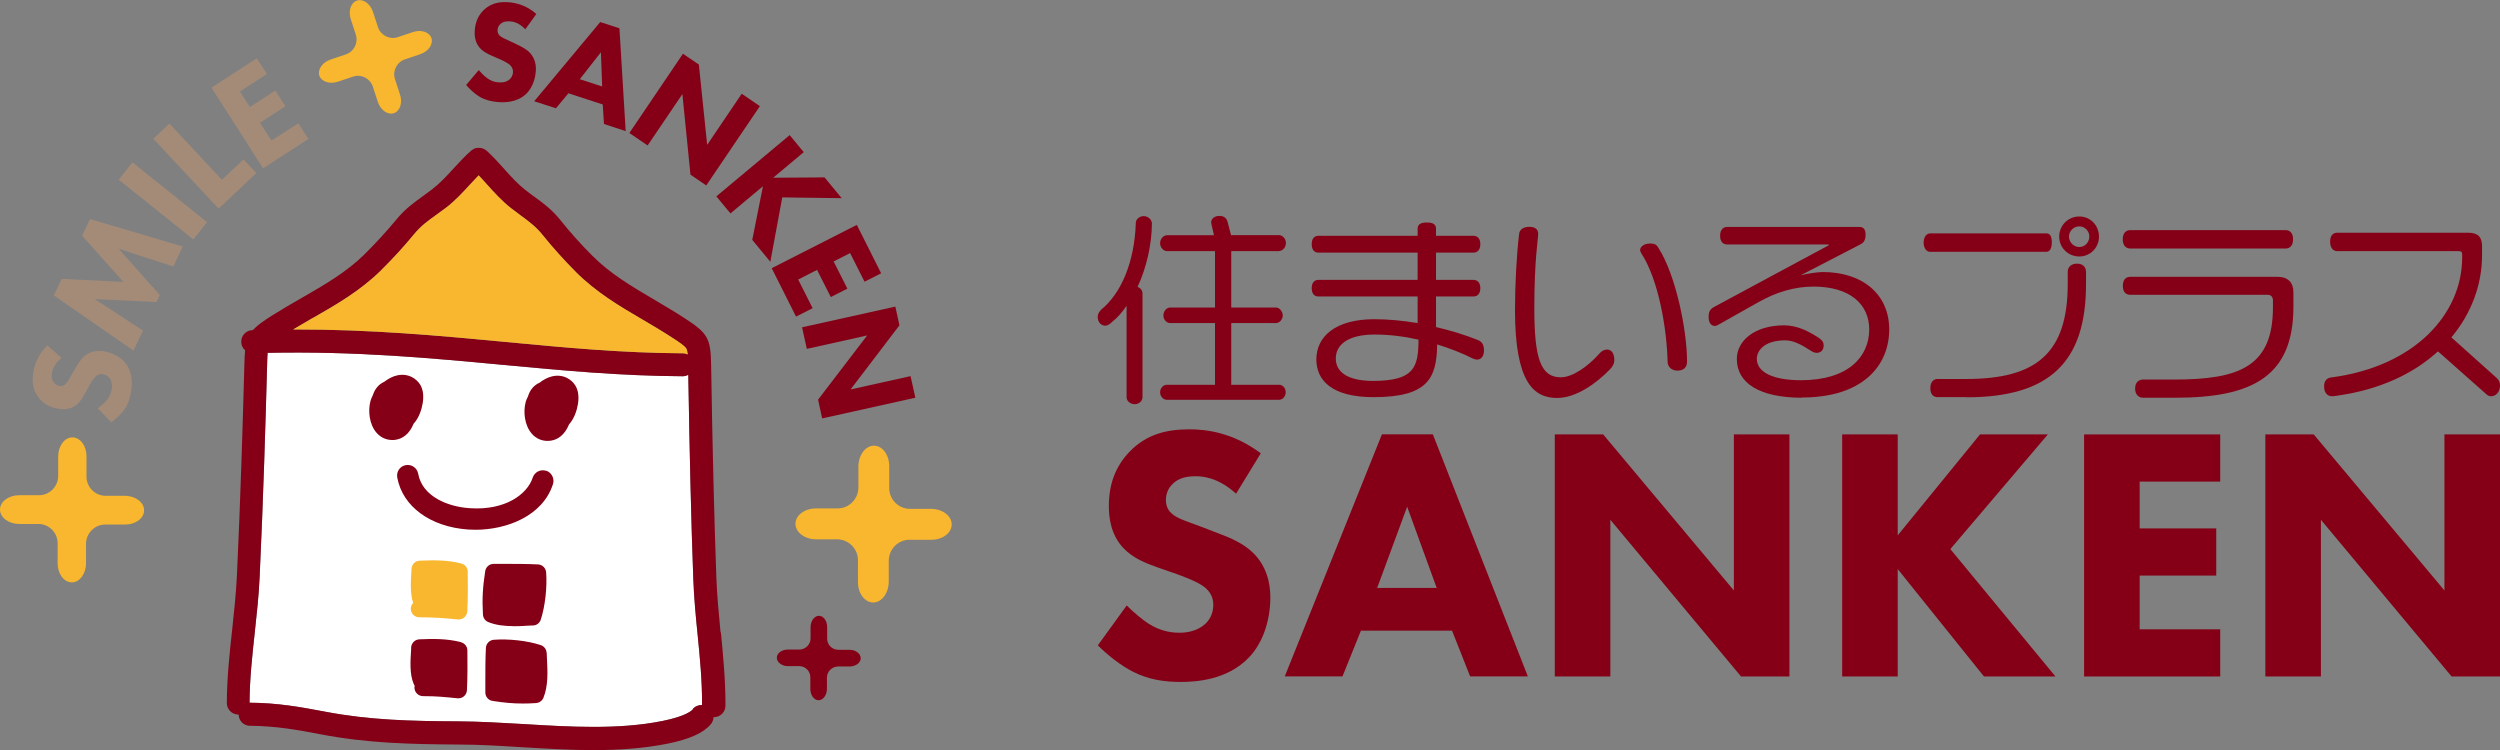 <?xml version="1.0" encoding="UTF-8"?>
<svg id="_レイヤー_2" data-name="レイヤー 2" xmlns="http://www.w3.org/2000/svg" viewBox="0 0 220 66">
  <rect x="0" y="0" width="220" height="66" fill="#808080" stroke="none"/>
  <defs>
    <style>
      .cls-1 {
        fill: #fff;
      }

      .cls-2 {
        fill: #f8b72e;
      }

      .cls-3 {
        fill: #a48b78;
      }

      .cls-4 {
        fill: #850016;
      }
    </style>
  </defs>
  <g id="_レイヤー_2-2" data-name="レイヤー 2">
    <g>
      <g>
        <g>
          <path class="cls-4" d="M108.77,43.44c-1.59-1.44-2.95-1.53-3.56-1.53-.67,0-1.49.1-2.07.73-.32.32-.54.8-.54,1.34,0,.51.16.89.48,1.18.51.48,1.24.67,2.67,1.21l1.59.61c.92.35,2.06.83,2.89,1.63,1.24,1.18,1.56,2.71,1.56,3.96,0,2.2-.76,4.12-1.87,5.27-1.87,1.98-4.61,2.17-6.01,2.17-1.52,0-2.86-.22-4.19-.89-1.08-.54-2.32-1.53-3.11-2.33l2.54-3.51c.54.54,1.4,1.28,1.97,1.63.83.51,1.68.77,2.67.77.64,0,1.52-.13,2.22-.73.41-.35.76-.93.76-1.72,0-.7-.29-1.15-.73-1.53-.57-.48-1.87-.96-2.48-1.18l-1.75-.61c-.99-.35-2.13-.8-2.96-1.69-1.11-1.18-1.27-2.68-1.27-3.7,0-1.88.57-3.48,1.84-4.79,1.49-1.53,3.27-1.95,5.24-1.95,1.46,0,3.81.26,6.29,2.11l-2.19,3.58Z"/>
          <path class="cls-4" d="M127.77,55.5h-8.01l-1.62,4.02h-5.08l8.55-21.3h4.48l8.36,21.3h-5.08l-1.59-4.02ZM126.43,51.74l-2.6-7.15-2.64,7.15h5.24Z"/>
          <path class="cls-4" d="M136.82,59.53v-21.3h4.26l11.5,13.73v-13.73h4.89v21.3h-4.26l-11.5-13.79v13.79h-4.89Z"/>
          <path class="cls-4" d="M167,47.11l7.24-8.88h5.97l-8.58,10.09,9.25,11.21h-6.29l-7.59-9.45v9.45h-4.89v-21.3h4.89v8.88Z"/>
          <path class="cls-4" d="M195.38,42.38h-7.09v4.12h6.74v4.15h-6.74v4.73h7.09v4.15h-11.98v-21.3h11.98v4.15Z"/>
          <path class="cls-4" d="M199.35,59.53v-21.3h4.26l11.5,13.73v-13.73h4.89v21.3h-4.26l-11.5-13.79v13.79h-4.89Z"/>
        </g>
        <g>
          <path class="cls-4" d="M100.09,25.24c.29.09.45.34.45.6v9.13c0,.29-.29.6-.68.6-.43,0-.72-.31-.72-.6v-8.06c-.38.56-.8,1.05-1.27,1.41-.14.16-.38.34-.61.34-.32,0-.66-.25-.66-.79,0-.22.11-.41.29-.61,1.77-1.43,2.95-4.2,3.06-7.63,0-.31.29-.61.7-.61s.72.34.72.65c-.02,1.88-.48,3.9-1.27,5.59ZM112.55,22.1h-4.2v4.96h3.94c.27,0,.59.31.59.7s-.32.67-.59.67h-3.94v5.43h4.22c.29,0,.57.27.57.65,0,.41-.29.67-.57.67h-9.91c-.25,0-.57-.25-.57-.67,0-.38.32-.65.57-.65h4.26v-5.43h-3.95c-.29,0-.59-.27-.59-.67s.3-.7.59-.7h3.95v-4.96h-4.22c-.29,0-.61-.29-.61-.7s.32-.7.61-.7h4.13l-.23-.99s-.02-.09-.02-.13c0-.34.3-.58.72-.58s.64.2.73.54l.3,1.15h4.22c.29,0,.61.29.61.7s-.32.7-.61.7Z"/>
          <path class="cls-4" d="M129.95,31.64c-.11,0-.21-.04-.3-.07-.97-.49-2.06-.92-3.18-1.26-.04,2.96-.8,4.64-5.6,4.64-3.67,0-5.03-1.48-5.03-3.32,0-2.02,1.68-3.54,5.1-3.54,1.25,0,2.54.13,3.81.34v-2.34h-8.73c-.34,0-.59-.22-.59-.74,0-.49.25-.72.59-.72h8.73v-2.4h-8.73c-.34,0-.59-.23-.59-.74s.25-.74.59-.74h8.73v-.61c0-.38.25-.56.82-.56s.8.18.8.56v.61h3.29c.34,0,.61.23.61.74s-.27.74-.61.74h-3.29v2.4h3.29c.34,0,.61.23.61.72,0,.52-.27.74-.61.74h-3.29v2.69c1.32.31,2.59.7,3.68,1.14.41.16.54.49.54.92,0,.58-.3.81-.64.81ZM120.97,29.44c-2.31,0-3.42.87-3.42,2.11s1.13,1.97,3.27,1.97c3.67,0,3.99-1.23,4.01-3.63-1.27-.29-2.58-.45-3.86-.45Z"/>
          <path class="cls-4" d="M141.65,32.53c-1.14,1.17-2.92,2.49-4.63,2.49-2.07,0-3.69-1.39-3.7-7.68,0-2.34.14-4.89.36-6.75.04-.38.36-.63.91-.63s.77.27.77.61c0,.49-.34,2.24-.34,6.57s.54,6.08,2.34,6.06c.97,0,2.29-.85,3.43-2.13.16-.2.41-.31.64-.31.34,0,.63.29.63.92,0,.32-.13.56-.41.85ZM147.66,32.62c-.55,0-.89-.32-.91-.76-.07-2.94-.79-7.22-2.31-9.56-.05-.09-.11-.2-.11-.29,0-.32.38-.58.86-.58s.61.14.75.38c1.54,2.4,2.52,7.27,2.52,10.01,0,.49-.29.79-.81.79Z"/>
          <path class="cls-4" d="M158.58,35c-3.76,0-5.74-1.3-5.74-3.41,0-1.57,1.52-2.96,4.17-2.96,1.13,0,2.16.52,3.04,1.1.29.2.43.36.43.67,0,.45-.29.65-.61.65-.12,0-.27-.04-.43-.13-.86-.56-1.59-.97-2.34-.97-1.9,0-2.5.96-2.5,1.62,0,1.21,1.47,1.89,3.88,1.89,4.22,0,6.01-2.11,6.01-4.47,0-2.22-1.7-3.77-4.9-3.77-1.59,0-3.24.45-4.88,1.39l-3.52,1.98c-.07.05-.18.09-.29.09-.3,0-.54-.25-.54-.78,0-.47.11-.69.5-.9l9.96-5.36c.09-.04.13-.07.13-.09s-.04-.04-.13-.04h-8.84c-.34,0-.61-.23-.61-.76s.27-.78.61-.78h11.64c.36,0,.55.2.55.67s-.14.7-.43.85l-5.29,2.74c.66-.18,1.57-.29,1.95-.29,3.56,0,5.85,2,5.85,5.05,0,3.21-2.36,5.99-7.67,5.99Z"/>
          <path class="cls-4" d="M180.08,22.16h-10.23c-.32,0-.57-.32-.57-.81s.25-.81.57-.81h10.23c.29,0,.48.2.48.81,0,.54-.2.81-.48.81ZM173.07,34.95h-2.56c-.36,0-.64-.23-.64-.79s.29-.81.64-.81h2.54c6.19,0,8.91-2.31,8.91-8.37v-1.06c0-.42.3-.72.82-.72s.79.31.79.72v1.1c0,6.8-3.17,9.94-10.5,9.94ZM182.98,22.57c-.98,0-1.77-.76-1.77-1.75s.79-1.77,1.77-1.77,1.73.79,1.73,1.77-.77,1.75-1.73,1.75ZM182.98,19.92c-.5,0-.91.41-.91.9s.41.92.91.92.88-.43.88-.92-.39-.9-.88-.9Z"/>
          <path class="cls-4" d="M201.13,21.87h-13.67c-.36,0-.66-.25-.66-.81s.3-.81.66-.81h13.67c.36,0,.66.23.66.81s-.3.81-.66.81ZM191.42,35h-2.83c-.36,0-.7-.25-.7-.81s.34-.79.7-.79h2.76c5.79,0,8.67-1.19,8.67-6.37v-.58c0-.29-.14-.51-.48-.51h-12.09c-.36,0-.64-.23-.64-.79s.29-.79.64-.79h12.99c.91,0,1.38.52,1.38,1.35v1.28c0,6.15-3.63,8.01-10.39,8.01Z"/>
          <path class="cls-4" d="M219.21,34.87c-.14,0-.27-.05-.39-.16l-4.28-3.79c-2.15,1.97-5.15,3.39-8.94,3.91-.11.02-.25.04-.38.04-.41,0-.7-.31-.7-.87,0-.45.21-.72.59-.78,7.46-.97,11.56-5.65,11.56-10.55v-.23c0-.23-.05-.34-.29-.34h-10.7c-.39,0-.63-.32-.63-.83s.23-.79.63-.79h11.54c.86,0,1.2.4,1.2,1.19v.79c0,2.58-.93,5.11-2.7,7.23l4.01,3.59c.21.2.27.4.27.65,0,.54-.34.94-.79.94Z"/>
        </g>
      </g>
      <g>
        <g>
          <path class="cls-1" d="M60.97,62.42c-.08.1-.59.61-2.69,1.03-3.85.77-8.08.52-12.17.27-1.91-.11-3.89-.23-5.79-.24-4.1-.02-7.82-.1-11.75-.86-2.1-.4-4.18-.77-6.58-.78,0,0,0,0,0,0-.01,0-.02,0-.03,0,.01-2.09.24-4.17.46-6.19.17-1.6.36-3.25.43-4.92.32-6.81.52-13.6.66-18.75.01-.37.02-.68.04-.93,7.75-.16,14.35.46,20.74,1.06,5.31.5,10.32.97,15.79,1h0c.18,0,.34-.05.49-.13.12,7.18.25,12.75.44,17.95.06,1.67.22,3.32.38,4.91.2,2.02.41,4.11.39,6.2-.3-.01-.61.11-.82.36Z"/>
          <g>
            <path class="cls-2" d="M41.16,50.31c0-.34-.23-.63-.56-.72-1.22-.32-2.43-.3-3.67-.25-.38.01-.69.32-.72.71v.17c-.07.95-.13,2.02.15,2.84-.13.13-.21.31-.21.51,0,.41.33.75.74.75,1.29,0,2.3.08,3.41.19.02,0,.05,0,.07,0,.18,0,.35-.06.49-.18.15-.13.25-.32.26-.53.06-1.15.06-2.31.04-3.5Z"/>
            <g>
              <path class="cls-4" d="M36.42,37.26c.44-.48.69-1.22.78-1.79.12-.76,0-1.38-.36-1.81-.47-.56-1.16-.79-1.88-.63-.41.09-.8.3-1.15.57-.22.1-.42.24-.58.42-.21.23-.34.5-.43.78-.09.17-.16.34-.2.5-.23.84-.11,2.07.56,2.81.36.4.84.61,1.36.61.11,0,.23,0,.34-.03.51-.09,1.14-.42,1.55-1.43Z"/>
              <path class="cls-4" d="M50.5,33.74c-.47-.56-1.16-.79-1.88-.63-.4.09-.8.3-1.14.57-.22.09-.42.24-.59.42-.21.23-.34.5-.43.79-.09.17-.16.33-.2.49-.23.84-.11,2.07.56,2.81.36.4.84.61,1.36.61.11,0,.23-.01.34-.03.51-.09,1.14-.42,1.56-1.43.44-.48.69-1.22.78-1.79.12-.75,0-1.38-.36-1.8Z"/>
              <path class="cls-4" d="M48.06,41.43c-.49-.16-1.02.11-1.18.6-.47,1.45-2.4,2.91-5.55,2.69-1.86-.12-4.16-.99-4.53-3.03-.09-.51-.58-.85-1.09-.76-.51.09-.85.58-.75,1.1.47,2.55,2.92,4.34,6.25,4.57.2.01.41.02.62.02,2.77,0,5.92-1.21,6.83-4.01.16-.49-.11-1.03-.6-1.19Z"/>
              <path class="cls-4" d="M45.18,55.11c.43,0,.87-.02,1.28-.05.16,0,.31-.02.46-.02.31-.01.58-.22.67-.52.38-1.16.57-2.83.47-4.16-.03-.37-.33-.67-.7-.69-.97-.05-1.96-.05-2.93-.05-.33,0-.66,0-.99,0-.37,0-.68.27-.74.63-.22,1.43-.28,2.44-.2,3.84.02.29.2.54.46.65.69.28,1.46.36,2.22.36Z"/>
              <path class="cls-4" d="M40.57,56.51c-1.24-.32-2.44-.3-3.67-.25-.38.02-.69.32-.72.71v.17c-.07,1.03-.14,2.19.22,3.03.02.06.05.11.09.16-.01.06-.02.11-.02.17,0,.41.33.75.74.76,1.22,0,1.85.07,3.06.19.02,0,.05,0,.07,0,.18,0,.35-.06.49-.18.15-.13.25-.32.26-.53.06-1.15.05-2.36.04-3.5,0-.34-.23-.63-.56-.72Z"/>
              <path class="cls-4" d="M48.1,57.45c-.01-.31-.22-.58-.51-.68-1.17-.39-2.83-.57-4.14-.47-.37.03-.67.33-.69.71-.05.98-.05,1.98-.05,2.94,0,.33,0,.66,0,.99,0,.37.27.69.63.74,1.01.16,1.8.23,2.68.23.36,0,.74-.01,1.15-.04.29-.02.54-.2.65-.46.44-1.08.37-2.35.31-3.48,0-.17-.02-.33-.02-.49Z"/>
            </g>
            <path class="cls-4" d="M63.41,55.65c-.15-1.56-.31-3.18-.37-4.79-.19-5.38-.34-11.15-.46-18.71-.04-2.39-.28-2.82-2.35-4.16-.88-.57-1.78-1.1-2.64-1.61-1.99-1.17-3.88-2.28-5.47-3.88-1.02-1.02-1.93-2.04-2.78-3.1-.78-.97-1.54-1.53-2.36-2.12-.25-.18-.51-.37-.77-.58-.64-.5-1.23-1.15-1.84-1.83-.49-.55-1.01-1.12-1.56-1.62,0,0-.02-.01-.03-.02-.03-.02-.06-.04-.09-.06-.03-.02-.05-.04-.08-.05-.03-.02-.06-.03-.09-.04-.03-.01-.06-.02-.09-.03-.03,0-.06-.02-.09-.02-.03,0-.06-.01-.1-.02-.03,0-.06,0-.09,0-.03,0-.07,0-.1,0-.03,0-.06,0-.1.01-.03,0-.06.01-.09.02-.03,0-.06.02-.09.03-.03.01-.06.03-.09.04-.03.01-.05.03-.08.05-.03.02-.06.04-.09.06-.01,0-.02.01-.03.02-.56.49-1.08,1.06-1.58,1.6-.62.68-1.21,1.31-1.86,1.81-.26.2-.52.39-.77.57-.82.59-1.6,1.14-2.39,2.1-.86,1.04-1.78,2.04-2.81,3.07-1.61,1.58-3.51,2.67-5.51,3.82-.87.5-1.77,1.02-2.66,1.58-.78.5-1.3.87-1.65,1.26-.01,0-.03,0-.04,0-.56.02-1,.49-.98,1.05,0,.29.14.55.34.73-.03.31-.05.67-.06,1.1-.14,5.14-.34,11.91-.66,18.71-.08,1.61-.25,3.22-.42,4.79-.23,2.08-.46,4.23-.47,6.43,0,.56.45,1.02,1.01,1.02h0s.02,0,.03,0c.01.55.45.99,1,.99,2.23.01,4.21.36,6.22.75,4.1.79,7.91.87,12.12.9,1.85,0,3.71.12,5.68.24,2.07.12,4.17.25,6.25.25s4.34-.14,6.44-.56c1.96-.39,3.22-.96,3.85-1.73.15-.18.22-.4.23-.61.01,0,.02,0,.04,0,0,0,0,0,0,0,.56,0,1.01-.45,1.01-1.01.01-2.21-.2-4.36-.4-6.45ZM27.54,27.98c2.03-1.16,4.13-2.37,5.93-4.13,1.09-1.08,2.06-2.13,2.96-3.23.62-.75,1.23-1.19,2-1.74.26-.19.53-.38.82-.6.79-.6,1.47-1.34,2.12-2.05.26-.28.51-.55.75-.8.25.26.49.53.74.81.65.72,1.32,1.46,2.1,2.07.29.22.56.42.82.62.76.56,1.37,1,1.98,1.76.9,1.12,1.86,2.18,2.93,3.26,1.78,1.78,3.86,3.01,5.88,4.19.85.5,1.72,1.01,2.56,1.56.68.44,1.14.75,1.27.98.06.1.09.28.12.51-.13-.06-.28-.1-.43-.1-5.39-.03-10.35-.5-15.61-1-5.81-.55-11.8-1.11-18.68-1.1.58-.35,1.17-.69,1.74-1.02ZM60.97,62.42c-.08.1-.59.61-2.69,1.03-3.85.77-8.08.52-12.17.27-1.91-.11-3.89-.23-5.79-.24-4.1-.02-7.82-.1-11.75-.86-2.1-.4-4.18-.77-6.58-.78,0,0,0,0,0,0-.01,0-.02,0-.03,0,.01-2.09.24-4.17.46-6.19.17-1.6.36-3.25.43-4.92.32-6.81.52-13.6.66-18.75.01-.37.02-.68.04-.93,7.75-.16,14.35.46,20.74,1.06,5.31.5,10.32.97,15.79,1h0c.18,0,.34-.05.49-.13.12,7.18.25,12.75.44,17.95.06,1.67.22,3.32.38,4.91.2,2.02.41,4.11.39,6.2-.3-.01-.61.11-.82.36Z"/>
          </g>
          <path class="cls-2" d="M27.54,27.98c2.03-1.16,4.13-2.37,5.93-4.13,1.09-1.08,2.06-2.13,2.96-3.23.62-.75,1.23-1.19,2-1.74.26-.19.53-.38.82-.6.79-.6,1.47-1.34,2.12-2.05.26-.28.51-.55.75-.8.25.26.49.53.74.81.65.72,1.32,1.46,2.1,2.07.29.22.56.42.82.62.76.56,1.37,1,1.98,1.76.9,1.12,1.86,2.18,2.93,3.26,1.78,1.78,3.86,3.01,5.88,4.19.85.5,1.72,1.01,2.56,1.56.68.44,1.14.75,1.27.98.06.1.09.28.12.51-.13-.06-.28-.1-.43-.1-5.39-.03-10.35-.5-15.61-1-5.81-.55-11.8-1.11-18.68-1.1.58-.35,1.17-.69,1.74-1.02Z"/>
        </g>
        <g>
          <path class="cls-2" d="M12.68,44.9c0-.69-.75-1.26-1.68-1.27h-1.72c-.93-.01-1.68-.78-1.67-1.71v-1.73c.02-.93-.54-1.69-1.23-1.7s-1.26.75-1.26,1.68v1.73c-.01.93-.78,1.69-1.7,1.68h-1.72C.76,43.58,0,44.14,0,44.84s.75,1.26,1.68,1.27h1.72c.93.01,1.68.78,1.67,1.71v1.73c-.01.93.55,1.69,1.24,1.7s1.26-.75,1.26-1.68v-1.73c.01-.93.78-1.69,1.7-1.68h1.72c.93.01,1.69-.55,1.69-1.24Z"/>
          <path class="cls-2" d="M37.97,3.36c-.18-.54-.91-.78-1.63-.54l-1.34.45c-.72.24-1.5-.16-1.74-.88l-.44-1.35c-.24-.72-.87-1.17-1.41-.99s-.78.92-.54,1.64l.44,1.35c.24.72-.16,1.51-.88,1.75l-1.34.45c-.72.24-1.16.88-.99,1.41s.91.78,1.63.54l1.34-.45c.72-.24,1.5.16,1.74.88l.44,1.35c.24.72.87,1.17,1.41.99s.78-.92.54-1.64l-.44-1.35c-.24-.72.16-1.51.88-1.75l1.34-.45c.72-.24,1.16-.88.99-1.41Z"/>
          <path class="cls-2" d="M83.75,46.15c0-.75-.81-1.37-1.82-1.37h-1.87c-1-.01-1.82-.84-1.81-1.85v-1.87c.02-1.01-.59-1.84-1.34-1.84s-1.36.82-1.37,1.82v1.88c-.02,1.01-.84,1.83-1.84,1.82h-1.87c-1-.01-1.83.6-1.83,1.35s.81,1.37,1.82,1.37h1.87c1,.02,1.82.84,1.81,1.85v1.87c-.02,1.01.59,1.84,1.34,1.84s1.36-.82,1.37-1.82v-1.88c.02-1.01.84-1.83,1.84-1.82h1.87c1,.02,1.83-.59,1.83-1.35Z"/>
          <path class="cls-4" d="M75.74,57.92c0-.4-.44-.74-.98-.74h-1c-.54,0-.98-.45-.97-.99v-1.01c0-.54-.32-.99-.72-.99s-.73.44-.74.98v1.01c0,.54-.45.98-.99.98h-1c-.54,0-.98.32-.98.72s.44.74.98.74h1c.54,0,.98.45.97,1v1.01c0,.54.32.99.72.99s.73-.44.74-.98v-1.01c0-.54.45-.98.99-.98h1c.54,0,.98-.32.98-.72Z"/>
          <g>
            <path class="cls-3" d="M5.41,31.5c-.66.53-.79,1.06-.83,1.3-.04.26-.06.59.15.86.1.15.27.26.49.3.2.03.36,0,.49-.11.22-.17.34-.44.65-.97l.34-.58c.2-.34.46-.76.82-1.03.54-.41,1.16-.43,1.64-.35.86.15,1.55.57,1.92,1.08.65.87.54,1.95.45,2.5-.1.6-.28,1.11-.62,1.59-.28.39-.75.81-1.11,1.07l-1.2-1.23c.25-.18.59-.47.76-.67.25-.29.41-.61.47-1,.04-.25.05-.61-.14-.92-.11-.18-.31-.36-.62-.41-.27-.05-.47.04-.64.19-.22.19-.5.67-.62.89l-.35.65c-.2.36-.45.78-.85,1.05-.53.36-1.13.32-1.52.25-.73-.12-1.32-.45-1.74-1.04-.5-.69-.54-1.41-.41-2.19.1-.57.35-1.48,1.23-2.33l1.25,1.09Z"/>
            <path class="cls-3" d="M11.74,30.85l-7-4.85.69-1.46,5.43.27-3.63-4.07.69-1.46,8.16,2.41-.83,1.76-4.81-1.56,3.62,4.07-.29.62-5.43-.26,4.24,2.77-.83,1.76Z"/>
            <path class="cls-3" d="M11.66,14.29l6.56,5.26-1.21,1.52-6.56-5.26,1.21-1.52Z"/>
            <path class="cls-3" d="M14.9,10.87l4.63,4.95,1.9-1.79,1.12,1.2-3.31,3.13-5.75-6.15,1.41-1.33Z"/>
            <path class="cls-3" d="M23.47,6.52l-2.36,1.53.88,1.37,2.24-1.45.89,1.38-2.24,1.45,1.01,1.57,2.36-1.52.89,1.38-3.99,2.58-4.54-7.1,3.99-2.58.89,1.38Z"/>
            <path class="cls-4" d="M46.24,2.59c-.58-.62-1.12-.7-1.36-.71-.26-.02-.59,0-.84.23-.14.12-.24.3-.25.51-.02.2.04.36.15.48.19.21.47.3,1.02.56l.61.29c.35.17.79.39,1.09.73.45.5.53,1.12.49,1.61-.07.87-.43,1.61-.9,2.02-.8.72-1.89.72-2.44.67-.6-.05-1.12-.18-1.63-.48-.41-.25-.87-.68-1.16-1.02l1.11-1.31c.2.23.51.55.73.7.31.23.64.36,1.03.38.25.02.61,0,.9-.22.17-.13.33-.34.35-.66.02-.28-.08-.46-.24-.63-.21-.21-.71-.44-.94-.54l-.67-.29c-.38-.17-.82-.38-1.12-.76-.4-.5-.42-1.1-.39-1.5.06-.74.33-1.36.87-1.84.64-.56,1.35-.67,2.13-.61.58.05,1.5.22,2.42,1.03l-.97,1.34Z"/>
            <path class="cls-4" d="M53.03,9.19l-3.01-.98-1.1,1.32-1.91-.62,5.81-6.97,1.69.55.55,9.05-1.91-.63-.11-1.71ZM52.99,7.61l-.11-3.01-1.86,2.37,1.97.64Z"/>
            <path class="cls-4" d="M55.38,11.71l4.72-6.98,1.4.95.73,7.07,3.04-4.5,1.6,1.09-4.72,6.98-1.39-.95-.71-7.09-3.06,4.52-1.6-1.09Z"/>
            <path class="cls-4" d="M68.03,15.64l4.53-.03,1.51,1.83-5.23-.07-1.05,5.67-1.59-1.93.94-4.72-2.86,2.39-1.24-1.5,6.45-5.39,1.24,1.5-2.69,2.25Z"/>
            <path class="cls-4" d="M76.08,24.79l-1.27-2.52-1.45.74,1.21,2.39-1.46.74-1.21-2.39-1.66.85,1.27,2.52-1.46.74-2.14-4.26,7.49-3.81,2.14,4.26-1.46.74Z"/>
            <path class="cls-4" d="M70.59,28.8l8.2-1.82.36,1.65-4.3,5.64,5.28-1.17.42,1.9-8.2,1.82-.36-1.65,4.32-5.65-5.31,1.18-.42-1.9Z"/>
          </g>
        </g>
      </g>
    </g>
  </g>
</svg>